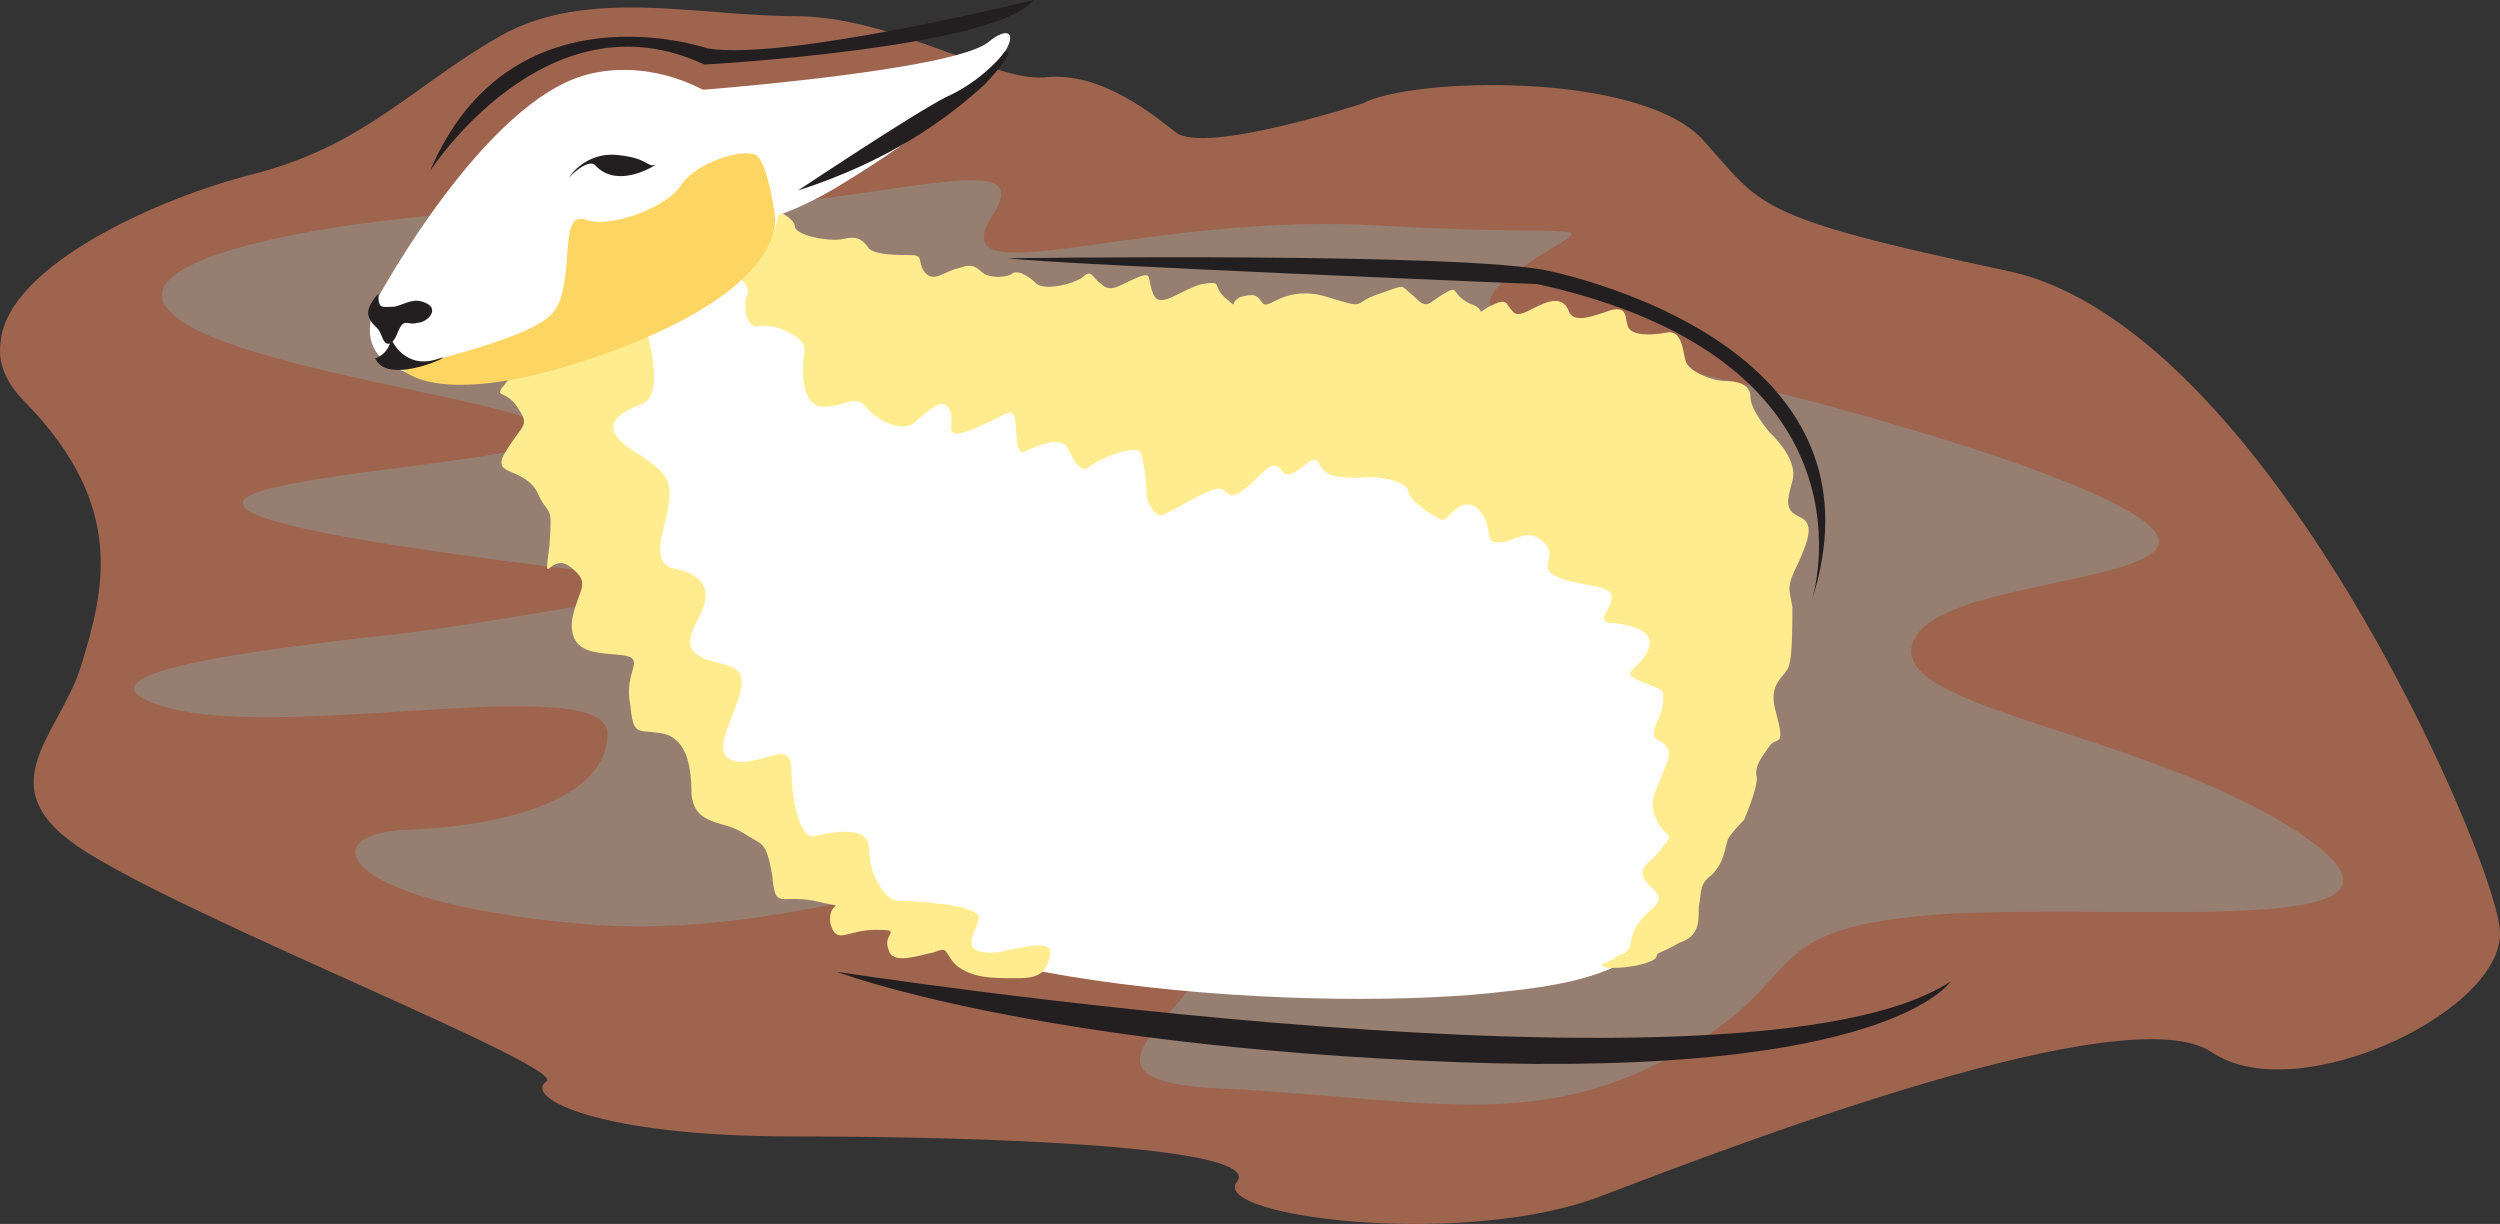 <svg xmlns="http://www.w3.org/2000/svg" width="580.773" height="284.334"><rect width="100%" height="100%" fill="#333333" stroke="none"/><path fill="#9e644e" fill-rule="evenodd" d="M316.642 24s-36.75 12-43.5 6.75c-7.5-6-18.75-14.25-30.75-12.75-12 .75-35.25-14.25-57.75-14.25s-48-6.75-68.25 4.5c-21 12-31.5 25.5-57.75 32.25-21 5.25-57 21-58.5 39-.75 5.25 1.5 9.75 6 14.25 23.25 24 18 43.5 12.75 60.75s-24 29.25 3.75 45c27.75 16.5 109.5 48.75 104.25 51.75-5.25 3.75 12 12.75 57 12.75s109.5 2.25 103.5 10.5c-6.75 8.25 54 15.75 85.5 3 31.5-12 121.5-46.5 141-33 20.25 13.5 69.75-10.5 66.75-29.25-2.25-18.75-54.75-139.5-114-152.25-60-12.75-57-15-71.25-30.75-15-15.75-67.5-14.25-78.75-8.25"/><path fill="#967e71" fill-rule="evenodd" d="M162.892 135.75s-57 10.5-75 12c-18 2.25-77.25 8.25-49.5 16.5 28.5 8.25 104.25-9 102.75 6.75-.75 15-24.75 21-46.5 21.75s-17.25 16.5 39 21.75c55.5 5.25 91.5-21 134.25-6.75 41.25 15-34.5 42 13.5 45 48.75 2.25 74.25 10.5 107.25-7.5 33.75-18 16.5-30 64.5-33 47.25-2.25 117.75 6 81-18.75-37.5-24.75-101.25-29.25-88.5-46.5 12.75-16.5 104.25-10.5 21.75-39.75-83.25-28.5-137.25-27-117-42.75 19.5-15 27.75-9-28.5-12-55.5-3.75-103.5 17.25-91.5-2.25 12.75-18.75-32.25 0-81.75-1.5-49.5-2.25-125.25 9-108.75 24 15.75 15.75 114.75 23.25 81.75 31.5-33.75 7.5-148.5 10.5 41.25 31.5"/><path fill="#fff" fill-rule="evenodd" d="M177.892 50.25s40.5 33 74.25 26.25c33-6.75 178.5-15.75 159.75 60.75-17.25 75-18.75 88.5-61.5 93-42 5.25-142.5 0-167.25-29.25s-73.5-92.25-56.25-120 51-30.75 51-30.75"/><path fill="#feec8e" fill-rule="evenodd" d="M179.392 49.5s-10.5 8.25-9 12c.75 3.75 4.5 4.5 3 7.5-.75 2.25 0 7.5 3 6.75s11.25 2.25 10.5 6c-.75 4.5-.75 12.75 4.5 12.75 4.5 0 7.5-3 9.75 0s9 6.75 12 3c3.75-3 6-5.25 7.5-2.25s-2.25 7.5 5.25 4.5 9-5.25 9.75-3 0 9 2.25 8.25c1.5-.75 7.5-3.75 9.75-1.5 1.5 2.25 3 7.5 6 4.5 3.75-2.25 9.75-4.5 11.25-3 .75 1.5 1.5 6.75 1.5 10.5.75 3 3 5.25 4.5 3.75 2.25-.75 12-7.5 13.5-5.25 1.5 1.5 2.25 1.5 5.25-.75s6-7.5 8.25-3.75c2.25 3 6.75-4.5 8.25-2.25 1.5 3 3 3.75 9.75 3.75 6-.75 11.25 1.5 11.25 3 0 2.25 6.75 6.75 8.25 6.75 1.5-.75 4.5-6 8.25-2.25 3.75 4.5.75 7.5 4.5 7.5s6.75-3.75 10.5 0-2.25 6 3.75 8.25 12 1.5 12 4.5-4.5 6 .75 6c5.25.75 9.75 2.25 7.5 6.75s-6.75 4.5-1.5 6.75 5.25 1.5 5.25 4.5c0 3.75-3.75 7.5-1.5 9 3 1.5 3.75 3 1.5 7.5-1.5 4.5-3.75 6.75-1.5 11.25 1.5 3.75 4.5 3 1.5 6-2.25 3.75-6 4.5-4.5 7.5s6 3.75 1.5 7.5-4.5 7.5-4.5 7.5 0 2.25-3 3c-3 2.25-3.75 1.5-3.75 2.25.75 1.5 12.75 0 12.75-2.25 0-.75 1.5-.75 5.25-3 4.5-1.5 4.5-4.5 4.5-8.25.75-3.75 0-5.25 3-7.5 3-3 3-6 3.75-8.25.75-1.5 3.75-4.5 3.75-4.5s3-6.75 3-9.75c-.75-3 1.5-5.25 3-7.5s3.75.75 1.5-7.5c-2.25-7.5 2.25-8.25 3-11.25.75-2.25.75-9.75.75-13.5-.75-4.5-1.5-4.5 1.5-10.5 2.25-5.25 3.75-9 0-10.5-3-1.5-3-3-1.5-8.25s-5.25-11.25-5.25-11.25-4.5-5.25-4.5-8.25-3-3.75-6-3.75-8.25-2.25-9-4.5-.75-7.5-4.5-6.75-8.25.75-9-1.5 0-4.5-3.75-3.75c-4.5 1.5-8.25 3-9.75.75-.75-2.25-2.25-3.75-6-2.25s-6 3.75-7.5 1.5c-1.5-1.5-.75-3-5.25-.75-3.75 2.25 0 .75-4.5-.75-4.5-2.25-2.25-4.5-6-2.25s-3.75 3.75-6.75.75c-3.75-3-1.5-3-8.25-.75s-2.25 3.75-12 .75-13.5 3-15 1.5c-1.5-2.25-2.25-2.25-5.25-1.5-3 1.5 0 3-3.75 0-3-3 0-3.75-5.25-3-5.25 1.5-9.75 6-11.25 2.25s0-5.25-3.75-3.75-6 3.75-8.25 1.5c-2.25-1.5-2.25-3.75-4.5-1.5-2.25 1.5-8.25 3-10.5 1.5-1.5-1.5-4.5-3.75-6-2.25-1.5.75-4.5.75-6 0s-2.25-3-6-1.5c-3.75.75-6 3.75-8.25.75-1.5-2.25 0-3.75-3-3.75s-8.25 0-9.75-1.5c-1.5-2.25-3-3-6-2.25s-11.25-.75-11.25-3c0-1.5-4.5-4.5-5.25-3m-29.25 27s4.5 15-.75 17.25c-6 2.25-10.5 5.25-3 10.5 8.25 5.25 9.75 6.75 9 12.75-.75 5.25-4.5 13.5.75 15 4.5.75 9 3 7.5 8.25s-6.75 9.75 0 12.75c6.75 2.25 9.75 1.5 8.25 8.25-2.25 7.5-7.5 15 0 15.75 6.75 0 12-5.25 12 2.25s2.25 15.75 5.25 15c3.75-.75 12.75-3 12.75 3s3.75 12 6.75 12 18 .75 18.75 3.75c0 3-6 9 4.5 8.25 9.75-2.25 12.75-2.25 12 .75-.75 3.75-2.25 5.25-7.5 5.25-6 0-10.5 0-14.25-3-3-3-1.5-4.5-5.25-3-3.75.75-9.75 3-10.5-.75-1.5-3.75 3.75-4.5-3-4.5s-9 3.75-10.5-1.5c-.75-6 5.25-3-3.75-5.25-8.25-1.5-9 2.25-9.75-6-1.5-8.25-2.25-6.75-6.75-9.75s-11.25-1.5-12-9c0-7.5-1.5-13.5-7.5-14.25-5.25-.75-6 .75-6.75-6.75-1.5-7.5 3.75-10.5-1.5-11.25-6-.75-12.75 0-12-8.25 1.5-7.5 4.5-8.25 0-12-5.25-4.5-6.75 6-5.25-5.25.75-10.5 0-6-3-12.75-3.75-6-11.25-3-6.75-9.75 3.75-6 5.25-5.25 2.25-9.75s-6-1.5-2.25-6c3.75-3.75 32.25-12 32.25-12"/><path fill="#fff" fill-rule="evenodd" d="M87.892 69s24.75-45.75 48.75-51.75 51.75 15.75 42.75 37.5c-9.75 21-56.25 33.75-68.25 33.75S79.642 87 87.892 69"/><path fill="#fff" fill-rule="evenodd" d="M161.392 21s60-4.5 68.25-11.25c9-7.5 10.5 6-35.25 33.75-45.75 27-33-22.5-33-22.5"/><path fill="#231f20" fill-rule="evenodd" d="M132.142 41.25s3.75-6 11.25-5.25 6.75 3 9 2.25c0 0-9 6-14.25 0 0 0-1.5-1.5-6 3m-44.25 27s-3 3-2.25 5.25 2.25 2.25 3 4.5 2.25 3 3.75-.75 2.25-1.5 4.5-2.25c2.25 0 5.25-3 2.25-4.5s-4.5 0-7.5.75c-3 0-3.75.75-3.75-3m97.5-24s27-18 34.5-21.75c6.75-3 12-8.25 13.5-10.5 0 0 3.75-1.5-4.5 7.5-9 8.25-22.5 18-43.5 24.75"/><path fill="#fdd562" fill-rule="evenodd" d="M180.142 51s-1.5-12.75-4.5-15c-3-1.5-13.5 1.5-17.25 6.75-3 5.25-16.5 10.5-22.5 8.25-6.75-2.25-1.5 16.5-8.25 22.5s-34.5 12-34.5 12 6 8.25 34.5.75c29.25-8.25 51.75-21 52.5-35.25"/><path fill="#231f20" fill-rule="evenodd" d="M90.892 78.75s3 7.5 11.25 4.5c4.5-1.5-12 6.75-15 0 0 0 3-.75 3.75-4.5m9-39s27-42 63.75-24.75c0 0 67.5-3.75 76.5-15 0 0-57.75 14.25-75.75 11.25 0 0-45.75-15.75-64.5 28.5M234.142 60s106.5-1.5 126 3 78 23.25 60.75 76.5c0 0 18-55.5-63.75-73.5 0 0-111-4.5-123-6m-39.75 165.75s212.25 33 258.75 2.25c0 0-14.25 22.5-114.75 18.75-99-3.75-144-21-144-21"/></svg>
